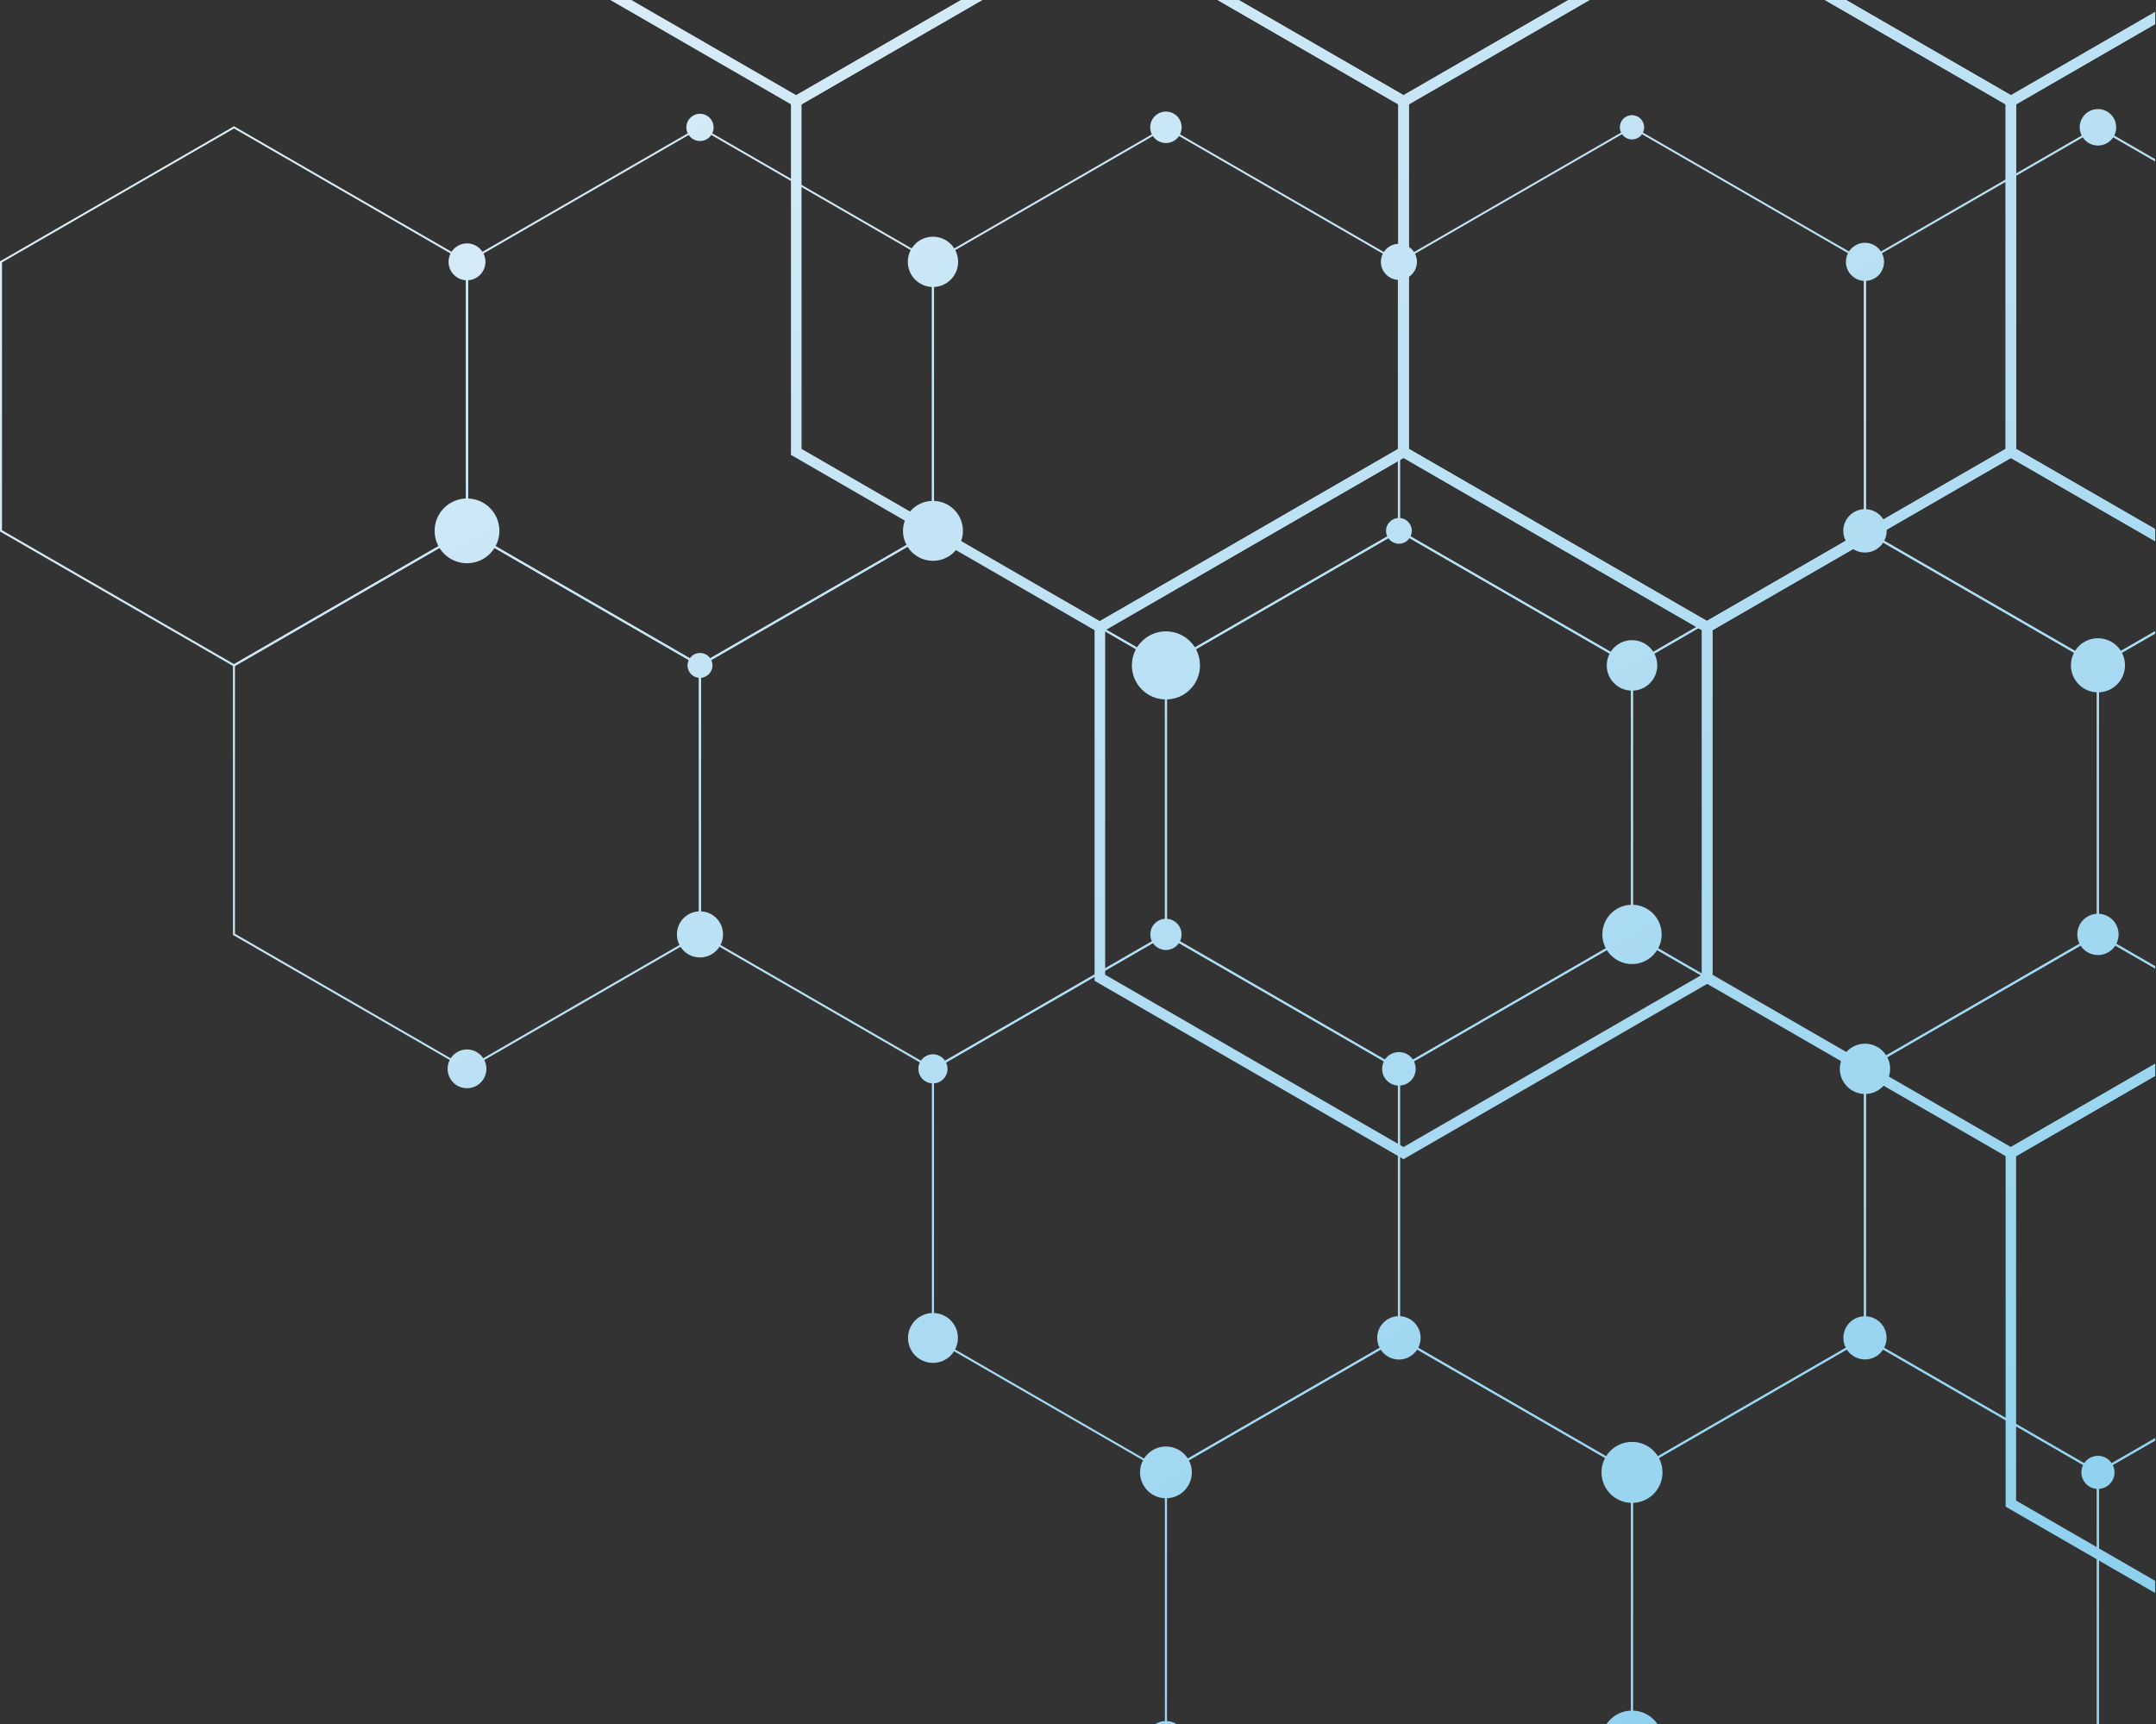 <svg width="514" height="411" viewBox="0 0 514 411" fill="none" xmlns="http://www.w3.org/2000/svg">
  <rect x="0" y="0" width="514" height="411" fill="#333333" stroke="none"/>
  <path d="M55.793 158.903L55.668 158.828L0 126.702V62.3L0.125 62.225L55.793 30.099L55.918 30.174L111.586 62.3V126.702L111.461 126.777L55.793 158.903ZM0.475 126.402L55.793 158.329L111.086 126.402V62.55L55.793 30.623L0.475 62.55V126.402Z" fill="url(#paint0_linear_448_764)"/>
  <path d="M166.879 158.903L166.754 158.828L111.086 126.702V62.3L111.211 62.225L166.879 30.099L167.004 30.174L222.672 62.3V126.702L222.547 126.777L166.879 158.903ZM111.586 126.402L166.879 158.329L222.197 126.402V62.55L166.879 30.623L111.586 62.55V126.402Z" fill="url(#paint1_linear_448_764)"/>
  <path d="M277.965 158.903L277.84 158.828L222.172 126.702V62.3L222.297 62.225L277.965 30.099L278.09 30.174L333.757 62.3V126.702L333.633 126.777L277.965 158.903ZM222.672 126.402L277.965 158.329L333.258 126.402V62.55L277.965 30.623L222.672 62.55V126.402Z" fill="url(#paint2_linear_448_764)"/>
  <path d="M389.075 158.903L388.95 158.828L333.282 126.702V62.3L333.407 62.225L389.075 30.099L389.2 30.174L444.868 62.3V126.702L444.743 126.777L389.075 158.903ZM333.757 126.402L389.075 158.329L444.368 126.402V62.55L389.075 30.623L333.757 62.55V126.402Z" fill="url(#paint3_linear_448_764)"/>
  <path d="M513.803 150.46L500.161 158.329L444.843 126.402V62.575L500.161 30.648L513.803 38.517V37.943L500.286 30.149L500.161 30.074L444.493 62.225L444.368 62.275V126.702L500.036 158.829L500.161 158.903L513.803 151.034V150.46Z" fill="url(#paint4_linear_448_764)"/>
  <path d="M111.336 255.082L111.211 255.007L55.543 222.881V158.479L55.668 158.404L111.336 126.278L111.461 126.353L167.129 158.479V222.881L167.004 222.956L111.336 255.082ZM56.018 222.606L111.311 254.533L166.629 222.606V158.754L111.311 126.827L56.018 158.754V222.606Z" fill="url(#paint5_linear_448_764)"/>
  <path d="M222.422 255.082L222.297 255.007L166.629 222.881V158.479L166.754 158.404L222.422 126.278L222.547 126.353L278.215 158.479V222.881L278.09 222.956L222.422 255.082ZM167.129 222.606L222.447 254.533L277.74 222.606V158.754L222.447 126.827L167.129 158.754V222.606Z" fill="url(#paint6_linear_448_764)"/>
  <path d="M333.508 255.082L333.383 255.007L277.715 222.881V158.479L277.84 158.404L333.508 126.278L333.633 126.353L389.3 158.479V222.881L389.176 222.956L333.508 255.082ZM278.215 222.606L333.508 254.533L388.826 222.606V158.754L333.508 126.827L278.215 158.754V222.606Z" fill="url(#paint7_linear_448_764)"/>
  <path d="M444.618 255.082L444.493 255.007L388.825 222.881V158.479L388.95 158.404L444.618 126.278L444.743 126.353L500.411 158.479V222.881L500.286 222.956L444.618 255.082ZM389.3 222.606L444.593 254.533L499.886 222.606V158.754L444.593 126.827L389.3 158.754V222.606Z" fill="url(#paint8_linear_448_764)"/>
  <path d="M513.803 230.351L500.386 222.606V158.754L513.803 151.034V150.46L500.036 158.404L499.911 158.479V222.881L513.803 230.9V230.351Z" fill="url(#paint9_linear_448_764)"/>
  <path d="M277.965 351.286L277.84 351.211L222.172 319.085V254.683L222.297 254.608L277.965 222.481L278.09 222.556L333.757 254.683V319.085L333.633 319.16L277.965 351.286ZM222.672 318.81L277.965 350.737L333.258 318.81V254.957L277.965 223.031L222.672 254.957V318.81Z" fill="url(#paint10_linear_448_764)"/>
  <path d="M389.075 351.286L388.95 351.211L333.282 319.085V254.683L333.407 254.608L389.075 222.481L389.2 222.556L444.868 254.683V319.085L444.743 319.16L389.075 351.286ZM333.757 318.81L389.075 350.737L444.368 318.81V254.957L389.075 223.031L333.757 254.957V318.81Z" fill="url(#paint11_linear_448_764)"/>
  <path d="M513.803 342.843L500.161 350.737L444.843 318.81V254.958L500.161 223.031L513.803 230.9V230.351L500.286 222.532L500.161 222.457L444.493 254.608L444.368 254.683V319.085L500.036 351.211L500.161 351.286L513.803 343.417V342.843Z" fill="url(#paint12_linear_448_764)"/>
  <path d="M333.508 447.465L333.383 447.39L277.715 415.264V350.861L277.84 350.786L333.508 318.66L333.633 318.735L389.3 350.861V415.264L389.176 415.339L333.508 447.465ZM278.215 414.989L333.508 446.915L388.826 414.989V351.136L333.508 319.21L278.215 351.136V414.989Z" fill="url(#paint13_linear_448_764)"/>
  <path d="M444.618 447.465L444.493 447.39L388.825 415.264V350.861L388.95 350.786L444.618 318.66L444.743 318.735L500.411 350.861V415.264L500.286 415.339L444.618 447.465ZM389.3 414.989L444.593 446.915L499.886 414.989V351.136L444.593 319.21L389.3 351.136V414.989Z" fill="url(#paint14_linear_448_764)"/>
  <path d="M513.803 422.733L500.386 414.989V351.136L513.803 343.417V342.842L500.036 350.786L499.911 350.861V415.264L513.803 423.283V422.733Z" fill="url(#paint15_linear_448_764)"/>
  <path d="M260.975 -73V-18.365L189.841 22.704L118.707 -18.365V-73H116.184V-16.916L189.841 25.602L263.474 -16.916V-73H260.975Z" fill="url(#paint16_linear_448_764)"/>
  <path d="M405.741 -73V-18.365L334.607 22.704L263.473 -18.365V-73H260.975V-16.916L334.607 25.602L408.265 -16.916V-73H405.741Z" fill="url(#paint17_linear_448_764)"/>
  <path d="M408.265 -18.365V-73H405.741V-16.916L479.399 25.602L513.804 5.742V2.844L479.399 22.704L408.265 -18.365Z" fill="url(#paint18_linear_448_764)"/>
  <path d="M262.224 150.959L188.566 108.441V23.404L262.224 -19.115L335.881 23.404V108.441L262.224 150.959ZM191.09 107.017L262.224 148.087L333.358 107.017V24.878L262.224 -16.192L191.09 24.878V107.017Z" fill="url(#paint19_linear_448_764)"/>
  <path d="M407.016 150.959L333.358 108.441V23.404L407.016 -19.115L480.673 23.404V108.441L407.016 150.959ZM335.882 107.017L407.016 148.087L478.15 107.017V24.878L407.016 -16.192L335.882 24.878V107.017Z" fill="url(#paint20_linear_448_764)"/>
  <path d="M513.804 126.128L480.648 107.017V24.878L513.804 5.742V2.844L478.149 23.428V108.466L513.804 129.025V126.128Z" fill="url(#paint21_linear_448_764)"/>
  <path d="M334.607 276.342L260.949 233.823V148.786L334.607 106.267L408.264 148.786V233.823L334.607 276.342ZM263.473 232.374L334.607 273.444L405.741 232.374V150.235L334.607 109.165L263.473 150.235V232.374Z" fill="url(#paint22_linear_448_764)"/>
  <path d="M513.804 253.584L479.399 273.444L408.265 232.374V150.235L479.399 109.19L513.804 129.026V126.128L479.399 106.292L405.741 148.786V233.823L479.399 276.342L513.804 256.481V253.584Z" fill="url(#paint23_linear_448_764)"/>
  <path d="M513.804 376.867L480.648 357.731V275.617L513.804 256.481V253.583L478.149 274.168V359.18L513.804 379.765V376.867Z" fill="url(#paint24_linear_448_764)"/>
  <path d="M111.336 66.822C113.76 66.822 115.733 64.848 115.733 62.425C115.733 60.002 113.76 58.028 111.336 58.028C108.912 58.028 106.938 60.002 106.938 62.425C106.938 64.848 108.912 66.822 111.336 66.822Z" fill="url(#paint25_linear_448_764)"/>
  <path d="M111.337 118.833C107.064 118.833 103.616 122.28 103.616 126.552C103.616 130.824 107.064 134.272 111.337 134.272C115.609 134.272 119.057 130.824 119.057 126.552C119.057 122.28 115.609 118.833 111.337 118.833Z" fill="url(#paint26_linear_448_764)"/>
  <path d="M166.879 33.621C168.678 33.621 170.127 32.172 170.127 30.374C170.127 28.575 168.678 27.126 166.879 27.126C165.08 27.126 163.631 28.575 163.631 30.374C163.631 32.172 165.08 33.621 166.879 33.621Z" fill="url(#paint27_linear_448_764)"/>
  <path d="M222.422 68.42C225.72 68.42 228.419 65.747 228.419 62.425C228.419 59.102 225.745 56.429 222.422 56.429C219.099 56.429 216.426 59.102 216.426 62.425C216.426 65.747 219.099 68.42 222.422 68.42Z" fill="url(#paint28_linear_448_764)"/>
  <path d="M222.422 133.697C226.369 133.697 229.568 130.498 229.568 126.552C229.568 122.607 226.369 119.408 222.422 119.408C218.476 119.408 215.276 122.607 215.276 126.552C215.276 130.498 218.476 133.697 222.422 133.697Z" fill="url(#paint29_linear_448_764)"/>
  <path d="M277.966 34.096C280.039 34.096 281.713 32.422 281.713 30.349C281.713 28.275 280.039 26.601 277.966 26.601C275.892 26.601 274.218 28.275 274.218 30.349C274.218 32.422 275.892 34.096 277.966 34.096Z" fill="url(#paint30_linear_448_764)"/>
  <path d="M333.507 66.722C335.881 66.722 337.805 64.798 337.805 62.425C337.805 60.051 335.881 58.128 333.507 58.128C331.134 58.128 329.21 60.051 329.21 62.425C329.21 64.798 331.134 66.722 333.507 66.722Z" fill="url(#paint31_linear_448_764)"/>
  <path d="M333.508 129.625C335.205 129.625 336.581 128.249 336.581 126.552C336.581 124.855 335.205 123.479 333.508 123.479C331.811 123.479 330.435 124.855 330.435 126.552C330.435 128.249 331.811 129.625 333.508 129.625Z" fill="url(#paint32_linear_448_764)"/>
  <path d="M389.076 33.246C390.675 33.246 391.974 31.947 391.974 30.349C391.974 28.75 390.675 27.451 389.076 27.451C387.477 27.451 386.178 28.75 386.178 30.349C386.178 31.947 387.477 33.246 389.076 33.246Z" fill="url(#paint33_linear_448_764)"/>
  <path d="M444.619 66.971C447.142 66.971 449.166 64.923 449.166 62.425C449.166 59.927 447.117 57.878 444.619 57.878C442.12 57.878 440.071 59.927 440.071 62.425C440.071 64.923 442.12 66.971 444.619 66.971Z" fill="url(#paint34_linear_448_764)"/>
  <path d="M444.619 131.723C447.476 131.723 449.791 129.408 449.791 126.552C449.791 123.696 447.476 121.381 444.619 121.381C441.763 121.381 439.447 123.696 439.447 126.552C439.447 129.408 441.763 131.723 444.619 131.723Z" fill="url(#paint35_linear_448_764)"/>
  <path d="M500.162 34.695C502.561 34.695 504.509 32.747 504.509 30.349C504.509 27.95 502.561 26.002 500.162 26.002C497.763 26.002 495.814 27.95 495.814 30.349C495.814 32.747 497.763 34.695 500.162 34.695Z" fill="url(#paint36_linear_448_764)"/>
  <path d="M166.88 155.656C165.255 155.656 163.906 156.98 163.906 158.629C163.906 160.277 165.23 161.601 166.88 161.601C168.529 161.601 169.853 160.277 169.853 158.629C169.853 156.98 168.529 155.656 166.88 155.656Z" fill="url(#paint37_linear_448_764)"/>
  <path d="M166.879 228.252C169.902 228.252 172.375 225.804 172.375 222.756C172.375 219.708 169.927 217.26 166.879 217.26C163.83 217.26 161.382 219.708 161.382 222.756C161.382 225.804 163.83 228.252 166.879 228.252Z" fill="url(#paint38_linear_448_764)"/>
  <path d="M222.422 258.28C224.34 258.28 225.895 256.725 225.895 254.807C225.895 252.89 224.34 251.335 222.422 251.335C220.504 251.335 218.949 252.89 218.949 254.807C218.949 256.725 220.504 258.28 222.422 258.28Z" fill="url(#paint39_linear_448_764)"/>
  <path d="M277.965 150.51C273.493 150.51 269.845 154.132 269.845 158.629C269.845 163.125 273.468 166.748 277.965 166.748C282.462 166.748 286.085 163.125 286.085 158.629C286.085 154.132 282.462 150.51 277.965 150.51Z" fill="url(#paint40_linear_448_764)"/>
  <path d="M389.076 164.649C392.399 164.649 395.098 161.951 395.098 158.628C395.098 155.306 392.399 152.608 389.076 152.608C385.753 152.608 383.055 155.306 383.055 158.628C383.055 161.951 385.753 164.649 389.076 164.649Z" fill="url(#paint41_linear_448_764)"/>
  <path d="M444.619 260.803C447.942 260.803 450.615 258.105 450.615 254.808C450.615 251.51 447.917 248.812 444.619 248.812C441.321 248.812 438.622 251.51 438.622 254.808C438.622 258.105 441.321 260.803 444.619 260.803Z" fill="url(#paint42_linear_448_764)"/>
  <path d="M389.076 229.826C392.974 229.826 396.147 226.653 396.147 222.756C396.147 218.859 392.974 215.687 389.076 215.687C385.178 215.687 382.005 218.859 382.005 222.756C382.005 226.653 385.178 229.826 389.076 229.826Z" fill="url(#paint43_linear_448_764)"/>
  <path d="M500.162 165.049C503.71 165.049 506.608 162.176 506.608 158.604C506.608 155.031 503.735 152.158 500.162 152.158C496.589 152.158 493.716 155.031 493.716 158.604C493.716 162.176 496.589 165.049 500.162 165.049Z" fill="url(#paint44_linear_448_764)"/>
  <path d="M115.959 254.807C115.959 252.259 113.885 250.186 111.336 250.186C108.788 250.186 106.714 252.259 106.714 254.807C106.714 257.356 108.788 259.429 111.336 259.429C113.885 259.429 115.959 257.356 115.959 254.807Z" fill="url(#paint45_linear_448_764)"/>
  <path d="M277.965 226.478C280.021 226.478 281.688 224.812 281.688 222.756C281.688 220.7 280.021 219.034 277.965 219.034C275.909 219.034 274.242 220.7 274.242 222.756C274.242 224.812 275.909 226.478 277.965 226.478Z" fill="url(#paint46_linear_448_764)"/>
  <path d="M333.508 258.805C335.707 258.805 337.506 257.031 337.506 254.808C337.506 252.584 335.732 250.811 333.508 250.811C331.285 250.811 329.511 252.584 329.511 254.808C329.511 257.031 331.285 258.805 333.508 258.805Z" fill="url(#paint47_linear_448_764)"/>
  <path d="M500.162 354.958C502.342 354.958 504.109 353.191 504.109 351.011C504.109 348.831 502.342 347.064 500.162 347.064C497.981 347.064 496.214 348.831 496.214 351.011C496.214 353.191 497.981 354.958 500.162 354.958Z" fill="url(#paint48_linear_448_764)"/>
  <path d="M444.619 313.789C441.77 313.789 439.472 316.087 439.472 318.935C439.472 321.783 441.77 324.081 444.619 324.081C447.467 324.081 449.766 321.783 449.766 318.935C449.766 316.087 447.467 313.789 444.619 313.789Z" fill="url(#paint49_linear_448_764)"/>
  <path d="M500.161 227.678C502.88 227.678 505.084 225.474 505.084 222.756C505.084 220.038 502.88 217.835 500.161 217.835C497.443 217.835 495.239 220.038 495.239 222.756C495.239 225.474 497.443 227.678 500.161 227.678Z" fill="url(#paint50_linear_448_764)"/>
  <path d="M222.422 313.014C219.149 313.014 216.476 315.662 216.476 318.96C216.476 322.258 219.124 324.906 222.422 324.906C225.72 324.906 228.369 322.258 228.369 318.96C228.369 315.662 225.72 313.014 222.422 313.014Z" fill="url(#paint51_linear_448_764)"/>
  <path d="M271.794 351.011C271.794 354.409 274.542 357.182 277.965 357.182C281.388 357.182 284.137 354.434 284.137 351.011C284.137 347.589 281.388 344.841 277.965 344.841C274.542 344.841 271.794 347.589 271.794 351.011Z" fill="url(#paint52_linear_448_764)"/>
  <path d="M277.965 419.985C280.642 419.985 282.813 417.815 282.813 415.139C282.813 412.462 280.642 410.292 277.965 410.292C275.288 410.292 273.118 412.462 273.118 415.139C273.118 417.815 275.288 419.985 277.965 419.985Z" fill="url(#paint53_linear_448_764)"/>
  <path d="M333.508 324.106C336.364 324.106 338.68 321.791 338.68 318.935C338.68 316.079 336.364 313.764 333.508 313.764C330.652 313.764 328.336 316.079 328.336 318.935C328.336 321.791 330.652 324.106 333.508 324.106Z" fill="url(#paint54_linear_448_764)"/>
  <path d="M389.076 422.484C393.133 422.484 396.422 419.195 396.422 415.139C396.422 411.083 393.133 407.794 389.076 407.794C385.019 407.794 381.73 411.083 381.73 415.139C381.73 419.195 385.019 422.484 389.076 422.484Z" fill="url(#paint55_linear_448_764)"/>
  <path d="M389.076 358.281C393.099 358.281 396.347 355.033 396.347 351.011C396.347 346.989 393.099 343.742 389.076 343.742C385.054 343.742 381.806 346.989 381.806 351.011C381.806 355.033 385.054 358.281 389.076 358.281Z" fill="url(#paint56_linear_448_764)"/>
  <defs>
    <linearGradient id="paint0_linear_448_764" x1="578.116" y1="900.855" x2="10.974" y2="25.018" gradientUnits="userSpaceOnUse">
      <stop stop-color="#52BBE8"/>
      <stop offset="0.2" stop-color="#68C3EA"/>
      <stop offset="0.6" stop-color="#A2D8F1"/>
      <stop offset="1" stop-color="#E1EFF8"/>
    </linearGradient>
    <linearGradient id="paint1_linear_448_764" x1="656.396" y1="850.167" x2="89.228" y2="-25.669" gradientUnits="userSpaceOnUse">
      <stop stop-color="#52BBE8"/>
      <stop offset="0.2" stop-color="#68C3EA"/>
      <stop offset="0.6" stop-color="#A2D8F1"/>
      <stop offset="1" stop-color="#E1EFF8"/>
    </linearGradient>
    <linearGradient id="paint2_linear_448_764" x1="734.651" y1="799.48" x2="167.483" y2="-76.357" gradientUnits="userSpaceOnUse">
      <stop stop-color="#52BBE8"/>
      <stop offset="0.2" stop-color="#68C3EA"/>
      <stop offset="0.6" stop-color="#A2D8F1"/>
      <stop offset="1" stop-color="#E1EFF8"/>
    </linearGradient>
    <linearGradient id="paint3_linear_448_764" x1="812.905" y1="748.792" x2="245.762" y2="-127.019" gradientUnits="userSpaceOnUse">
      <stop stop-color="#52BBE8"/>
      <stop offset="0.2" stop-color="#68C3EA"/>
      <stop offset="0.6" stop-color="#A2D8F1"/>
      <stop offset="1" stop-color="#E1EFF8"/>
    </linearGradient>
    <linearGradient id="paint4_linear_448_764" x1="881.891" y1="704.15" x2="314.723" y2="-171.686" gradientUnits="userSpaceOnUse">
      <stop stop-color="#52BBE8"/>
      <stop offset="0.2" stop-color="#68C3EA"/>
      <stop offset="0.6" stop-color="#A2D8F1"/>
      <stop offset="1" stop-color="#E1EFF8"/>
    </linearGradient>
    <linearGradient id="paint5_linear_448_764" x1="573.344" y1="903.927" x2="6.202" y2="28.091" gradientUnits="userSpaceOnUse">
      <stop stop-color="#52BBE8"/>
      <stop offset="0.2" stop-color="#68C3EA"/>
      <stop offset="0.6" stop-color="#A2D8F1"/>
      <stop offset="1" stop-color="#E1EFF8"/>
    </linearGradient>
    <linearGradient id="paint6_linear_448_764" x1="651.624" y1="853.24" x2="84.456" y2="-22.572" gradientUnits="userSpaceOnUse">
      <stop stop-color="#52BBE8"/>
      <stop offset="0.2" stop-color="#68C3EA"/>
      <stop offset="0.6" stop-color="#A2D8F1"/>
      <stop offset="1" stop-color="#E1EFF8"/>
    </linearGradient>
    <linearGradient id="paint7_linear_448_764" x1="729.879" y1="802.577" x2="162.736" y2="-73.259" gradientUnits="userSpaceOnUse">
      <stop stop-color="#52BBE8"/>
      <stop offset="0.2" stop-color="#68C3EA"/>
      <stop offset="0.6" stop-color="#A2D8F1"/>
      <stop offset="1" stop-color="#E1EFF8"/>
    </linearGradient>
    <linearGradient id="paint8_linear_448_764" x1="808.133" y1="751.89" x2="240.99" y2="-123.946" gradientUnits="userSpaceOnUse">
      <stop stop-color="#52BBE8"/>
      <stop offset="0.2" stop-color="#68C3EA"/>
      <stop offset="0.6" stop-color="#A2D8F1"/>
      <stop offset="1" stop-color="#E1EFF8"/>
    </linearGradient>
    <linearGradient id="paint9_linear_448_764" x1="853.832" y1="722.312" x2="286.664" y2="-153.524" gradientUnits="userSpaceOnUse">
      <stop stop-color="#52BBE8"/>
      <stop offset="0.2" stop-color="#68C3EA"/>
      <stop offset="0.6" stop-color="#A2D8F1"/>
      <stop offset="1" stop-color="#E1EFF8"/>
    </linearGradient>
    <linearGradient id="paint10_linear_448_764" x1="646.852" y1="856.338" x2="79.709" y2="-19.499" gradientUnits="userSpaceOnUse">
      <stop stop-color="#52BBE8"/>
      <stop offset="0.2" stop-color="#68C3EA"/>
      <stop offset="0.6" stop-color="#A2D8F1"/>
      <stop offset="1" stop-color="#E1EFF8"/>
    </linearGradient>
    <linearGradient id="paint11_linear_448_764" x1="725.106" y1="805.65" x2="157.963" y2="-70.186" gradientUnits="userSpaceOnUse">
      <stop stop-color="#52BBE8"/>
      <stop offset="0.2" stop-color="#68C3EA"/>
      <stop offset="0.6" stop-color="#A2D8F1"/>
      <stop offset="1" stop-color="#E1EFF8"/>
    </linearGradient>
    <linearGradient id="paint12_linear_448_764" x1="794.091" y1="760.983" x2="226.924" y2="-114.828" gradientUnits="userSpaceOnUse">
      <stop stop-color="#52BBE8"/>
      <stop offset="0.2" stop-color="#68C3EA"/>
      <stop offset="0.6" stop-color="#A2D8F1"/>
      <stop offset="1" stop-color="#E1EFF8"/>
    </linearGradient>
    <linearGradient id="paint13_linear_448_764" x1="642.08" y1="859.41" x2="74.937" y2="-16.401" gradientUnits="userSpaceOnUse">
      <stop stop-color="#52BBE8"/>
      <stop offset="0.2" stop-color="#68C3EA"/>
      <stop offset="0.6" stop-color="#A2D8F1"/>
      <stop offset="1" stop-color="#E1EFF8"/>
    </linearGradient>
    <linearGradient id="paint14_linear_448_764" x1="720.359" y1="808.748" x2="153.191" y2="-67.089" gradientUnits="userSpaceOnUse">
      <stop stop-color="#52BBE8"/>
      <stop offset="0.2" stop-color="#68C3EA"/>
      <stop offset="0.6" stop-color="#A2D8F1"/>
      <stop offset="1" stop-color="#E1EFF8"/>
    </linearGradient>
    <linearGradient id="paint15_linear_448_764" x1="766.032" y1="779.17" x2="198.865" y2="-96.666" gradientUnits="userSpaceOnUse">
      <stop stop-color="#52BBE8"/>
      <stop offset="0.2" stop-color="#68C3EA"/>
      <stop offset="0.6" stop-color="#A2D8F1"/>
      <stop offset="1" stop-color="#E1EFF8"/>
    </linearGradient>
    <linearGradient id="paint16_linear_448_764" x1="736.201" y1="798.48" x2="169.033" y2="-77.356" gradientUnits="userSpaceOnUse">
      <stop stop-color="#52BBE8"/>
      <stop offset="0.2" stop-color="#68C3EA"/>
      <stop offset="0.6" stop-color="#A2D8F1"/>
      <stop offset="1" stop-color="#E1EFF8"/>
    </linearGradient>
    <linearGradient id="paint17_linear_448_764" x1="838.191" y1="732.429" x2="271.023" y2="-143.407" gradientUnits="userSpaceOnUse">
      <stop stop-color="#52BBE8"/>
      <stop offset="0.2" stop-color="#68C3EA"/>
      <stop offset="0.6" stop-color="#A2D8F1"/>
      <stop offset="1" stop-color="#E1EFF8"/>
    </linearGradient>
    <linearGradient id="paint18_linear_448_764" x1="909.051" y1="686.538" x2="341.908" y2="-189.273" gradientUnits="userSpaceOnUse">
      <stop stop-color="#52BBE8"/>
      <stop offset="0.2" stop-color="#68C3EA"/>
      <stop offset="0.6" stop-color="#A2D8F1"/>
      <stop offset="1" stop-color="#E1EFF8"/>
    </linearGradient>
    <linearGradient id="paint19_linear_448_764" x1="736.575" y1="798.231" x2="169.432" y2="-77.606" gradientUnits="userSpaceOnUse">
      <stop stop-color="#52BBE8"/>
      <stop offset="0.2" stop-color="#68C3EA"/>
      <stop offset="0.6" stop-color="#A2D8F1"/>
      <stop offset="1" stop-color="#E1EFF8"/>
    </linearGradient>
    <linearGradient id="paint20_linear_448_764" x1="838.567" y1="732.18" x2="271.424" y2="-143.657" gradientUnits="userSpaceOnUse">
      <stop stop-color="#52BBE8"/>
      <stop offset="0.2" stop-color="#68C3EA"/>
      <stop offset="0.6" stop-color="#A2D8F1"/>
      <stop offset="1" stop-color="#E1EFF8"/>
    </linearGradient>
    <linearGradient id="paint21_linear_448_764" x1="905.953" y1="688.562" x2="338.786" y2="-187.275" gradientUnits="userSpaceOnUse">
      <stop stop-color="#52BBE8"/>
      <stop offset="0.2" stop-color="#68C3EA"/>
      <stop offset="0.6" stop-color="#A2D8F1"/>
      <stop offset="1" stop-color="#E1EFF8"/>
    </linearGradient>
    <linearGradient id="paint22_linear_448_764" x1="730.378" y1="802.252" x2="163.21" y2="-73.584" gradientUnits="userSpaceOnUse">
      <stop stop-color="#52BBE8"/>
      <stop offset="0.2" stop-color="#68C3EA"/>
      <stop offset="0.6" stop-color="#A2D8F1"/>
      <stop offset="1" stop-color="#E1EFF8"/>
    </linearGradient>
    <linearGradient id="paint23_linear_448_764" x1="823.7" y1="741.797" x2="256.557" y2="-134.014" gradientUnits="userSpaceOnUse">
      <stop stop-color="#52BBE8"/>
      <stop offset="0.2" stop-color="#68C3EA"/>
      <stop offset="0.6" stop-color="#A2D8F1"/>
      <stop offset="1" stop-color="#E1EFF8"/>
    </linearGradient>
    <linearGradient id="paint24_linear_448_764" x1="791.519" y1="762.657" x2="224.376" y2="-113.18" gradientUnits="userSpaceOnUse">
      <stop stop-color="#52BBE8"/>
      <stop offset="0.2" stop-color="#68C3EA"/>
      <stop offset="0.6" stop-color="#A2D8F1"/>
      <stop offset="1" stop-color="#E1EFF8"/>
    </linearGradient>
    <linearGradient id="paint25_linear_448_764" x1="631.888" y1="866.031" x2="64.722" y2="-9.809" gradientUnits="userSpaceOnUse">
      <stop stop-color="#52BBE8"/>
      <stop offset="0.2" stop-color="#68C3EA"/>
      <stop offset="0.6" stop-color="#A2D8F1"/>
      <stop offset="1" stop-color="#E1EFF8"/>
    </linearGradient>
    <linearGradient id="paint26_linear_448_764" x1="602.628" y1="884.966" x2="35.459" y2="9.156" gradientUnits="userSpaceOnUse">
      <stop stop-color="#52BBE8"/>
      <stop offset="0.2" stop-color="#68C3EA"/>
      <stop offset="0.6" stop-color="#A2D8F1"/>
      <stop offset="1" stop-color="#E1EFF8"/>
    </linearGradient>
    <linearGradient id="paint27_linear_448_764" x1="685.631" y1="831.206" x2="118.489" y2="-44.607" gradientUnits="userSpaceOnUse">
      <stop stop-color="#52BBE8"/>
      <stop offset="0.2" stop-color="#68C3EA"/>
      <stop offset="0.6" stop-color="#A2D8F1"/>
      <stop offset="1" stop-color="#E1EFF8"/>
    </linearGradient>
    <linearGradient id="paint28_linear_448_764" x1="710.143" y1="815.343" x2="143.001" y2="-60.495" gradientUnits="userSpaceOnUse">
      <stop stop-color="#52BBE8"/>
      <stop offset="0.2" stop-color="#68C3EA"/>
      <stop offset="0.6" stop-color="#A2D8F1"/>
      <stop offset="1" stop-color="#E1EFF8"/>
    </linearGradient>
    <linearGradient id="paint29_linear_448_764" x1="680.883" y1="834.304" x2="113.74" y2="-41.532" gradientUnits="userSpaceOnUse">
      <stop stop-color="#52BBE8"/>
      <stop offset="0.2" stop-color="#68C3EA"/>
      <stop offset="0.6" stop-color="#A2D8F1"/>
      <stop offset="1" stop-color="#E1EFF8"/>
    </linearGradient>
    <linearGradient id="paint30_linear_448_764" x1="763.91" y1="780.544" x2="196.767" y2="-95.293" gradientUnits="userSpaceOnUse">
      <stop stop-color="#52BBE8"/>
      <stop offset="0.2" stop-color="#68C3EA"/>
      <stop offset="0.6" stop-color="#A2D8F1"/>
      <stop offset="1" stop-color="#E1EFF8"/>
    </linearGradient>
    <linearGradient id="paint31_linear_448_764" x1="788.395" y1="764.655" x2="221.253" y2="-111.157" gradientUnits="userSpaceOnUse">
      <stop stop-color="#52BBE8"/>
      <stop offset="0.2" stop-color="#68C3EA"/>
      <stop offset="0.6" stop-color="#A2D8F1"/>
      <stop offset="1" stop-color="#E1EFF8"/>
    </linearGradient>
    <linearGradient id="paint32_linear_448_764" x1="759.136" y1="783.616" x2="191.992" y2="-92.218" gradientUnits="userSpaceOnUse">
      <stop stop-color="#52BBE8"/>
      <stop offset="0.2" stop-color="#68C3EA"/>
      <stop offset="0.6" stop-color="#A2D8F1"/>
      <stop offset="1" stop-color="#E1EFF8"/>
    </linearGradient>
    <linearGradient id="paint33_linear_448_764" x1="842.166" y1="729.856" x2="275.024" y2="-145.982" gradientUnits="userSpaceOnUse">
      <stop stop-color="#52BBE8"/>
      <stop offset="0.2" stop-color="#68C3EA"/>
      <stop offset="0.6" stop-color="#A2D8F1"/>
      <stop offset="1" stop-color="#E1EFF8"/>
    </linearGradient>
    <linearGradient id="paint34_linear_448_764" x1="866.673" y1="713.993" x2="299.505" y2="-161.841" gradientUnits="userSpaceOnUse">
      <stop stop-color="#52BBE8"/>
      <stop offset="0.2" stop-color="#68C3EA"/>
      <stop offset="0.6" stop-color="#A2D8F1"/>
      <stop offset="1" stop-color="#E1EFF8"/>
    </linearGradient>
    <linearGradient id="paint35_linear_448_764" x1="837.416" y1="732.929" x2="270.247" y2="-142.881" gradientUnits="userSpaceOnUse">
      <stop stop-color="#52BBE8"/>
      <stop offset="0.2" stop-color="#68C3EA"/>
      <stop offset="0.6" stop-color="#A2D8F1"/>
      <stop offset="1" stop-color="#E1EFF8"/>
    </linearGradient>
    <linearGradient id="paint36_linear_448_764" x1="920.446" y1="679.168" x2="353.279" y2="-196.669" gradientUnits="userSpaceOnUse">
      <stop stop-color="#52BBE8"/>
      <stop offset="0.2" stop-color="#68C3EA"/>
      <stop offset="0.6" stop-color="#A2D8F1"/>
      <stop offset="1" stop-color="#E1EFF8"/>
    </linearGradient>
    <linearGradient id="paint37_linear_448_764" x1="627.115" y1="869.105" x2="59.971" y2="-6.709" gradientUnits="userSpaceOnUse">
      <stop stop-color="#52BBE8"/>
      <stop offset="0.2" stop-color="#68C3EA"/>
      <stop offset="0.6" stop-color="#A2D8F1"/>
      <stop offset="1" stop-color="#E1EFF8"/>
    </linearGradient>
    <linearGradient id="paint38_linear_448_764" x1="597.854" y1="888.063" x2="30.687" y2="12.228" gradientUnits="userSpaceOnUse">
      <stop stop-color="#52BBE8"/>
      <stop offset="0.2" stop-color="#68C3EA"/>
      <stop offset="0.6" stop-color="#A2D8F1"/>
      <stop offset="1" stop-color="#E1EFF8"/>
    </linearGradient>
    <linearGradient id="paint39_linear_448_764" x1="622.341" y1="872.2" x2="55.199" y2="-3.635" gradientUnits="userSpaceOnUse">
      <stop stop-color="#52BBE8"/>
      <stop offset="0.2" stop-color="#68C3EA"/>
      <stop offset="0.6" stop-color="#A2D8F1"/>
      <stop offset="1" stop-color="#E1EFF8"/>
    </linearGradient>
    <linearGradient id="paint40_linear_448_764" x1="705.393" y1="818.441" x2="138.226" y2="-57.396" gradientUnits="userSpaceOnUse">
      <stop stop-color="#52BBE8"/>
      <stop offset="0.2" stop-color="#68C3EA"/>
      <stop offset="0.6" stop-color="#A2D8F1"/>
      <stop offset="1" stop-color="#E1EFF8"/>
    </linearGradient>
    <linearGradient id="paint41_linear_448_764" x1="783.649" y1="767.753" x2="216.482" y2="-108.084" gradientUnits="userSpaceOnUse">
      <stop stop-color="#52BBE8"/>
      <stop offset="0.2" stop-color="#68C3EA"/>
      <stop offset="0.6" stop-color="#A2D8F1"/>
      <stop offset="1" stop-color="#E1EFF8"/>
    </linearGradient>
    <linearGradient id="paint42_linear_448_764" x1="778.877" y1="770.825" x2="211.737" y2="-104.988" gradientUnits="userSpaceOnUse">
      <stop stop-color="#52BBE8"/>
      <stop offset="0.2" stop-color="#68C3EA"/>
      <stop offset="0.6" stop-color="#A2D8F1"/>
      <stop offset="1" stop-color="#E1EFF8"/>
    </linearGradient>
    <linearGradient id="paint43_linear_448_764" x1="754.388" y1="786.715" x2="187.219" y2="-89.12" gradientUnits="userSpaceOnUse">
      <stop stop-color="#52BBE8"/>
      <stop offset="0.2" stop-color="#68C3EA"/>
      <stop offset="0.6" stop-color="#A2D8F1"/>
      <stop offset="1" stop-color="#E1EFF8"/>
    </linearGradient>
    <linearGradient id="paint44_linear_448_764" x1="861.904" y1="717.066" x2="294.76" y2="-158.746" gradientUnits="userSpaceOnUse">
      <stop stop-color="#52BBE8"/>
      <stop offset="0.2" stop-color="#68C3EA"/>
      <stop offset="0.6" stop-color="#A2D8F1"/>
      <stop offset="1" stop-color="#E1EFF8"/>
    </linearGradient>
    <linearGradient id="paint45_linear_448_764" x1="544.088" y1="922.89" x2="-23.057" y2="47.051" gradientUnits="userSpaceOnUse">
      <stop stop-color="#52BBE8"/>
      <stop offset="0.2" stop-color="#68C3EA"/>
      <stop offset="0.6" stop-color="#A2D8F1"/>
      <stop offset="1" stop-color="#E1EFF8"/>
    </linearGradient>
    <linearGradient id="paint46_linear_448_764" x1="676.108" y1="837.376" x2="108.964" y2="-38.432" gradientUnits="userSpaceOnUse">
      <stop stop-color="#52BBE8"/>
      <stop offset="0.2" stop-color="#68C3EA"/>
      <stop offset="0.6" stop-color="#A2D8F1"/>
      <stop offset="1" stop-color="#E1EFF8"/>
    </linearGradient>
    <linearGradient id="paint47_linear_448_764" x1="700.623" y1="821.516" x2="133.453" y2="-54.299" gradientUnits="userSpaceOnUse">
      <stop stop-color="#52BBE8"/>
      <stop offset="0.2" stop-color="#68C3EA"/>
      <stop offset="0.6" stop-color="#A2D8F1"/>
      <stop offset="1" stop-color="#E1EFF8"/>
    </linearGradient>
    <linearGradient id="paint48_linear_448_764" x1="774.104" y1="773.924" x2="206.96" y2="-101.913" gradientUnits="userSpaceOnUse">
      <stop stop-color="#52BBE8"/>
      <stop offset="0.2" stop-color="#68C3EA"/>
      <stop offset="0.6" stop-color="#A2D8F1"/>
      <stop offset="1" stop-color="#E1EFF8"/>
    </linearGradient>
    <linearGradient id="paint49_linear_448_764" x1="749.617" y1="789.786" x2="182.45" y2="-86.024" gradientUnits="userSpaceOnUse">
      <stop stop-color="#52BBE8"/>
      <stop offset="0.2" stop-color="#68C3EA"/>
      <stop offset="0.6" stop-color="#A2D8F1"/>
      <stop offset="1" stop-color="#E1EFF8"/>
    </linearGradient>
    <linearGradient id="paint50_linear_448_764" x1="832.645" y1="736.027" x2="265.477" y2="-139.81" gradientUnits="userSpaceOnUse">
      <stop stop-color="#52BBE8"/>
      <stop offset="0.2" stop-color="#68C3EA"/>
      <stop offset="0.6" stop-color="#A2D8F1"/>
      <stop offset="1" stop-color="#E1EFF8"/>
    </linearGradient>
    <linearGradient id="paint51_linear_448_764" x1="593.082" y1="891.161" x2="25.939" y2="15.327" gradientUnits="userSpaceOnUse">
      <stop stop-color="#52BBE8"/>
      <stop offset="0.2" stop-color="#68C3EA"/>
      <stop offset="0.6" stop-color="#A2D8F1"/>
      <stop offset="1" stop-color="#E1EFF8"/>
    </linearGradient>
    <linearGradient id="paint52_linear_448_764" x1="617.595" y1="875.299" x2="50.426" y2="-0.538" gradientUnits="userSpaceOnUse">
      <stop stop-color="#52BBE8"/>
      <stop offset="0.2" stop-color="#68C3EA"/>
      <stop offset="0.6" stop-color="#A2D8F1"/>
      <stop offset="1" stop-color="#E1EFF8"/>
    </linearGradient>
    <linearGradient id="paint53_linear_448_764" x1="588.337" y1="894.233" x2="21.171" y2="18.397" gradientUnits="userSpaceOnUse">
      <stop stop-color="#52BBE8"/>
      <stop offset="0.2" stop-color="#68C3EA"/>
      <stop offset="0.6" stop-color="#A2D8F1"/>
      <stop offset="1" stop-color="#E1EFF8"/>
    </linearGradient>
    <linearGradient id="paint54_linear_448_764" x1="671.337" y1="840.474" x2="104.193" y2="-35.36" gradientUnits="userSpaceOnUse">
      <stop stop-color="#52BBE8"/>
      <stop offset="0.2" stop-color="#68C3EA"/>
      <stop offset="0.6" stop-color="#A2D8F1"/>
      <stop offset="1" stop-color="#E1EFF8"/>
    </linearGradient>
    <linearGradient id="paint55_linear_448_764" x1="666.591" y1="843.546" x2="99.425" y2="-32.265" gradientUnits="userSpaceOnUse">
      <stop stop-color="#52BBE8"/>
      <stop offset="0.2" stop-color="#68C3EA"/>
      <stop offset="0.6" stop-color="#A2D8F1"/>
      <stop offset="1" stop-color="#E1EFF8"/>
    </linearGradient>
    <linearGradient id="paint56_linear_448_764" x1="695.85" y1="824.61" x2="128.708" y2="-51.226" gradientUnits="userSpaceOnUse">
      <stop stop-color="#52BBE8"/>
      <stop offset="0.2" stop-color="#68C3EA"/>
      <stop offset="0.6" stop-color="#A2D8F1"/>
      <stop offset="1" stop-color="#E1EFF8"/>
    </linearGradient>
  </defs>
</svg>
